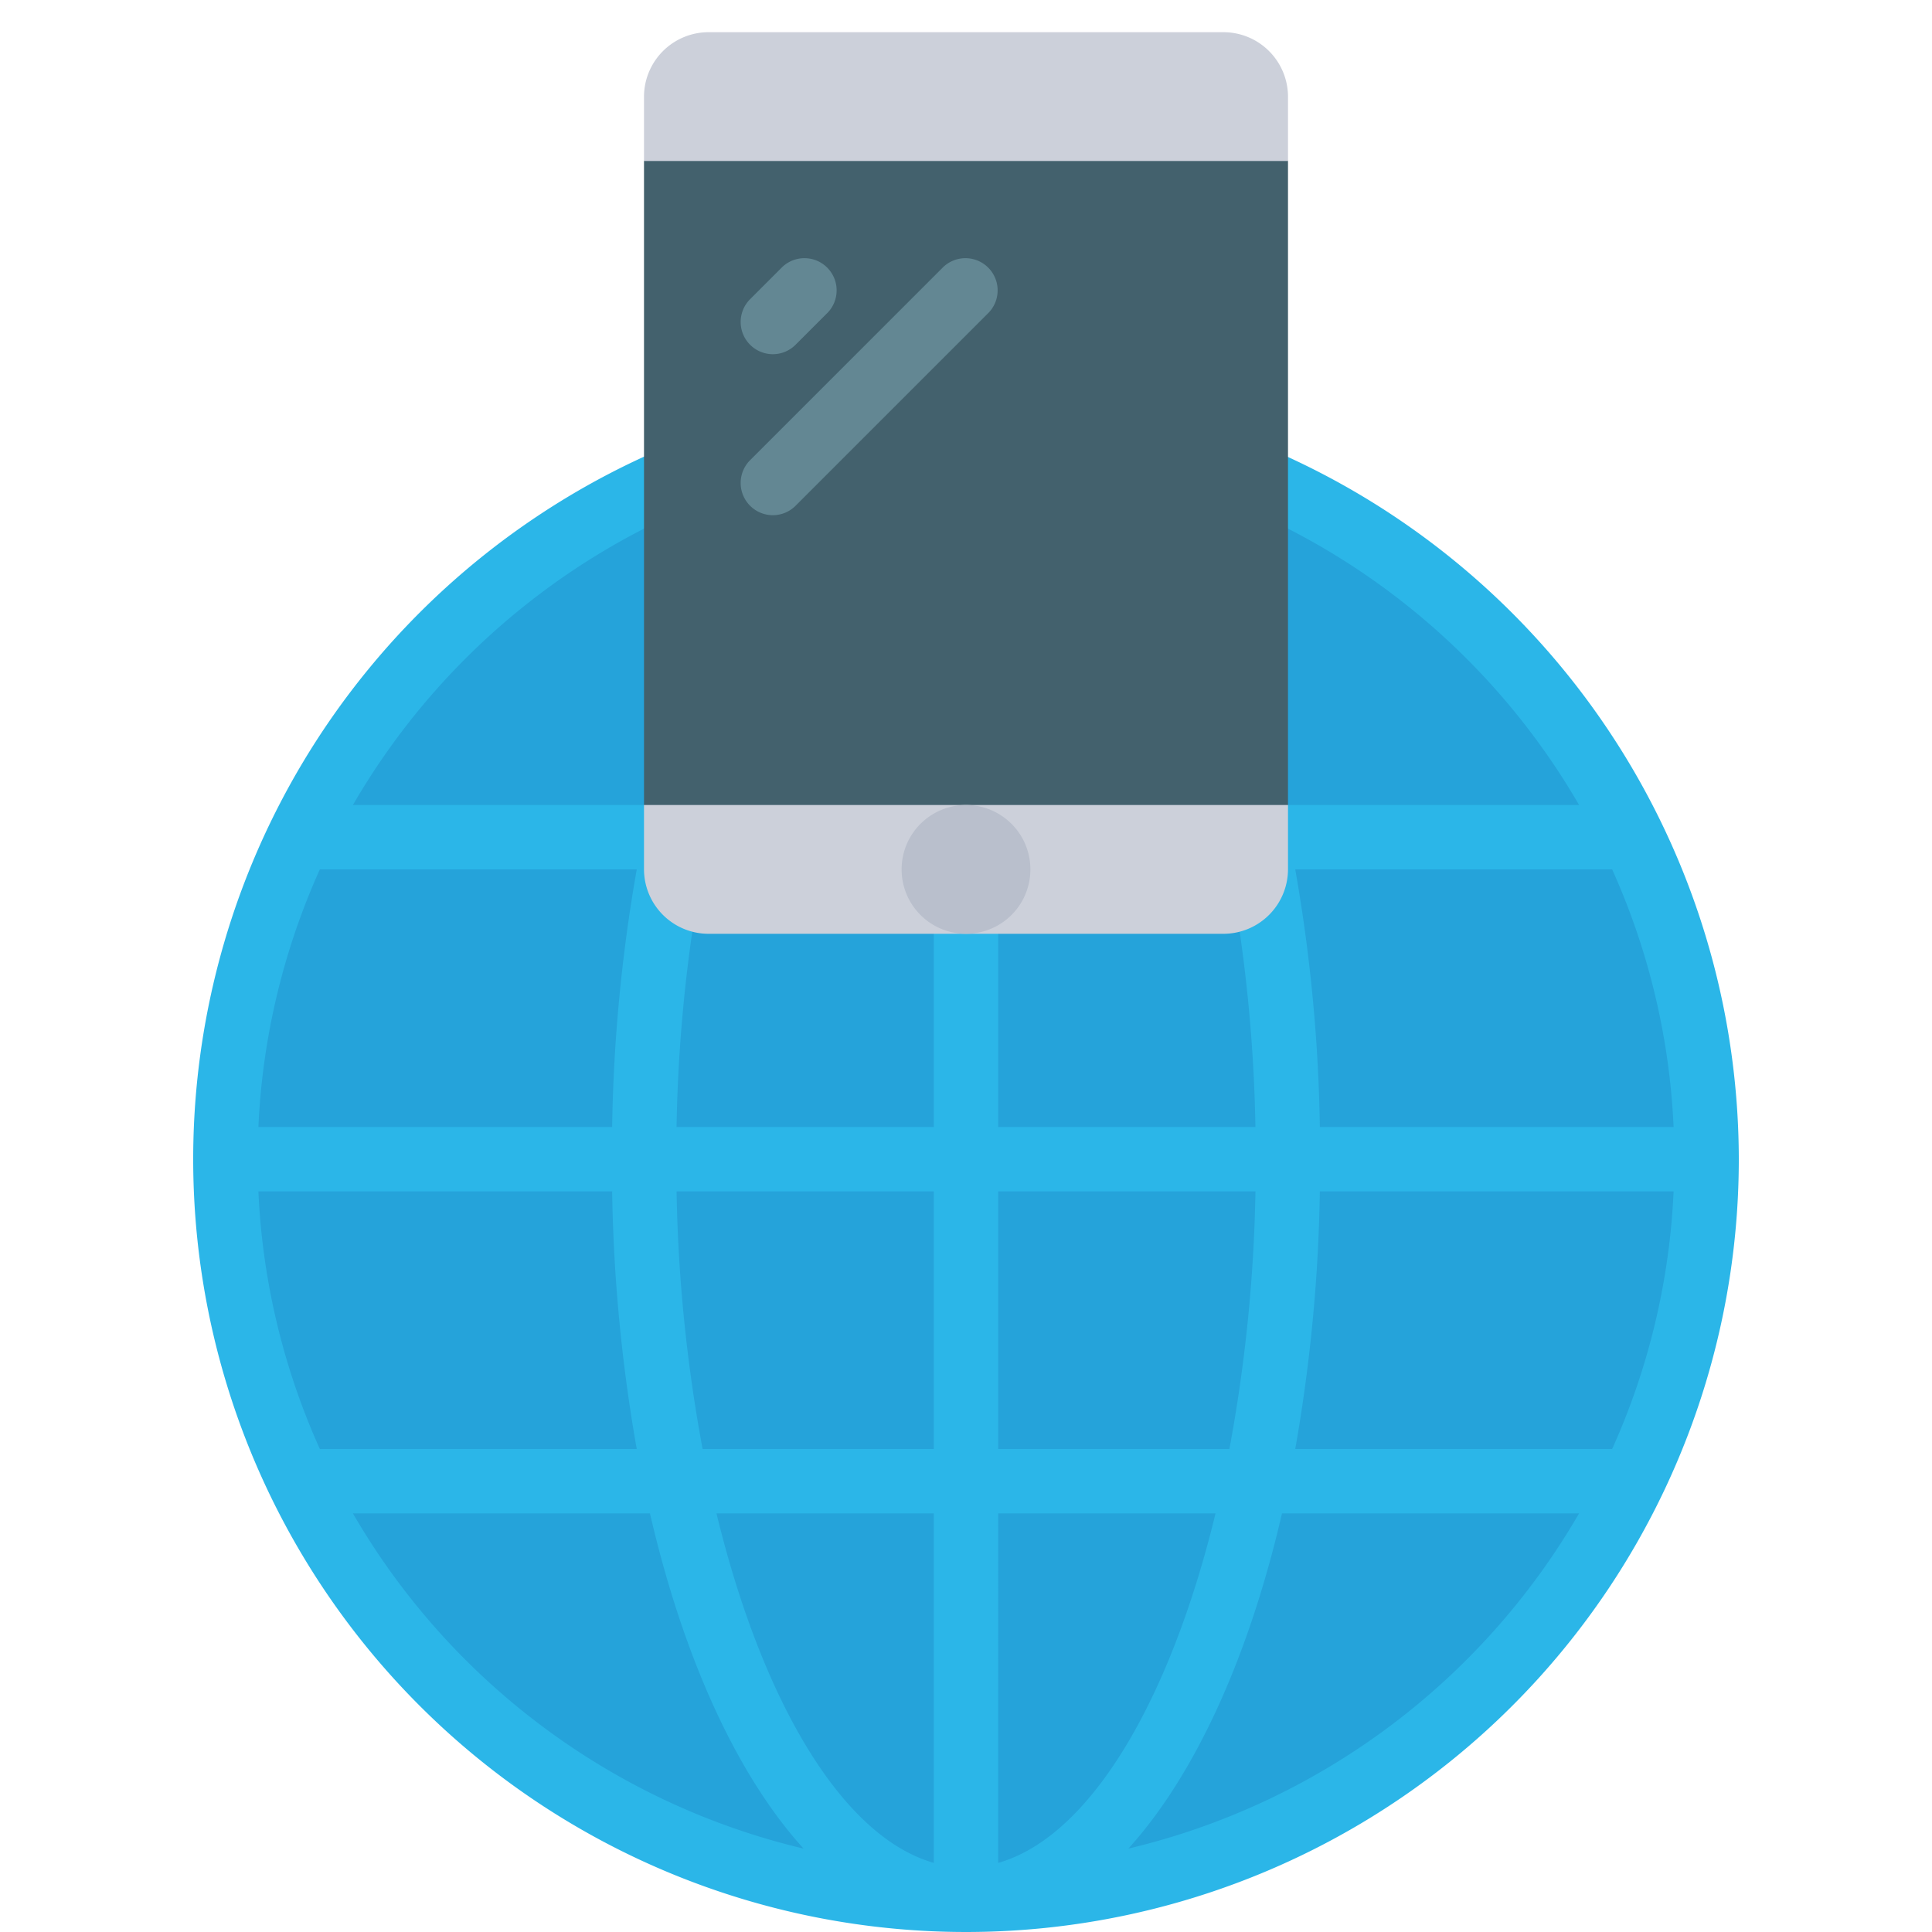 <svg xmlns="http://www.w3.org/2000/svg" width="72" height="72" fill="none" viewBox="0 0 72 72"><g clip-path="url(#a)"><path fill="#25A3DA" d="M36 70.8c15.243 0 27.6-12.357 27.6-27.6 0-15.243-12.357-27.6-27.6-27.6-15.243 0-27.6 12.357-27.6 27.6 0 15.243 12.357 27.6 27.6 27.6Z"></path><path fill="#2BB6E8" d="M36 14.4a28.8 28.8 0 1 0 28.8 28.8A28.834 28.834 0 0 0 36 14.4Zm-26.37 30h13.183c.05 3.22.356 6.43.917 9.6H11.92a26.203 26.203 0 0 1-2.29-9.6ZM36 16.8c3.904 0 7.4 5.377 9.299 13.2h-18.6c1.9-7.823 5.397-13.2 9.301-13.2Zm9.816 15.6c.59 3.167.915 6.379.97 9.6H37.2v-9.6h8.616Zm-11.016 0V42h-9.587a57.71 57.71 0 0 1 .971-9.6H34.8ZM22.813 42H9.63a26.203 26.203 0 0 1 2.29-9.6h11.81a60.394 60.394 0 0 0-.917 9.6Zm2.4 2.4H34.8V54h-8.616a57.76 57.76 0 0 1-.97-9.6Zm9.587 12v13.024c-3.412-.971-6.397-6.012-8.099-13.024H34.8Zm2.4 13.024V56.4h8.099c-1.702 7.012-4.687 12.053-8.099 13.024ZM37.2 54v-9.6h9.587a57.77 57.77 0 0 1-.971 9.6H37.2Zm11.987-9.6H62.37a26.206 26.206 0 0 1-2.29 9.6H48.27c.56-3.17.867-6.38.917-9.6Zm0-2.4c-.05-3.22-.356-6.43-.917-9.6h11.81a26.206 26.206 0 0 1 2.29 9.6H49.187Zm9.661-12H47.777c-1.25-5.4-3.251-9.766-5.724-12.492A26.49 26.49 0 0 1 58.848 30Zm-28.9-12.492C27.48 20.234 25.471 24.6 24.222 30h-11.07a26.489 26.489 0 0 1 16.795-12.492ZM13.151 56.4h11.071c1.25 5.4 3.251 9.766 5.724 12.492A26.486 26.486 0 0 1 13.152 56.4Zm28.9 12.492c2.468-2.726 4.476-7.092 5.725-12.492h11.071a26.487 26.487 0 0 1-16.795 12.492Z"></path><path fill="#43616D" d="M48 6v24l-1.2 1.2H25.2L24 30V6l1.2-1.2h21.6L48 6Z"></path><path fill="#CCD0DA" d="M48 3.6V6H24V3.6a2.408 2.408 0 0 1 2.4-2.4h19.2A2.407 2.407 0 0 1 48 3.6ZM48 30v2.4a2.408 2.408 0 0 1-2.4 2.4H26.4a2.408 2.408 0 0 1-2.4-2.4V30h24Z"></path><path fill="#B9BFCC" d="M36 34.8a2.4 2.4 0 1 0 0-4.8 2.4 2.4 0 0 0 0 4.8Z"></path><path fill="#638793" d="M28.8 13.2a1.201 1.201 0 0 1-.848-2.048l1.2-1.2a1.2 1.2 0 0 1 1.697 1.696l-1.2 1.2a1.2 1.2 0 0 1-.849.352Zm0 6a1.201 1.201 0 0 1-.848-2.048l7.2-7.2a1.2 1.2 0 0 1 1.697 1.696l-7.2 7.2a1.2 1.2 0 0 1-.849.352Z"></path></g><defs><clipPath id="a"><path fill="#fff" d="M0 0h72v72H0z"></path></clipPath></defs></svg>